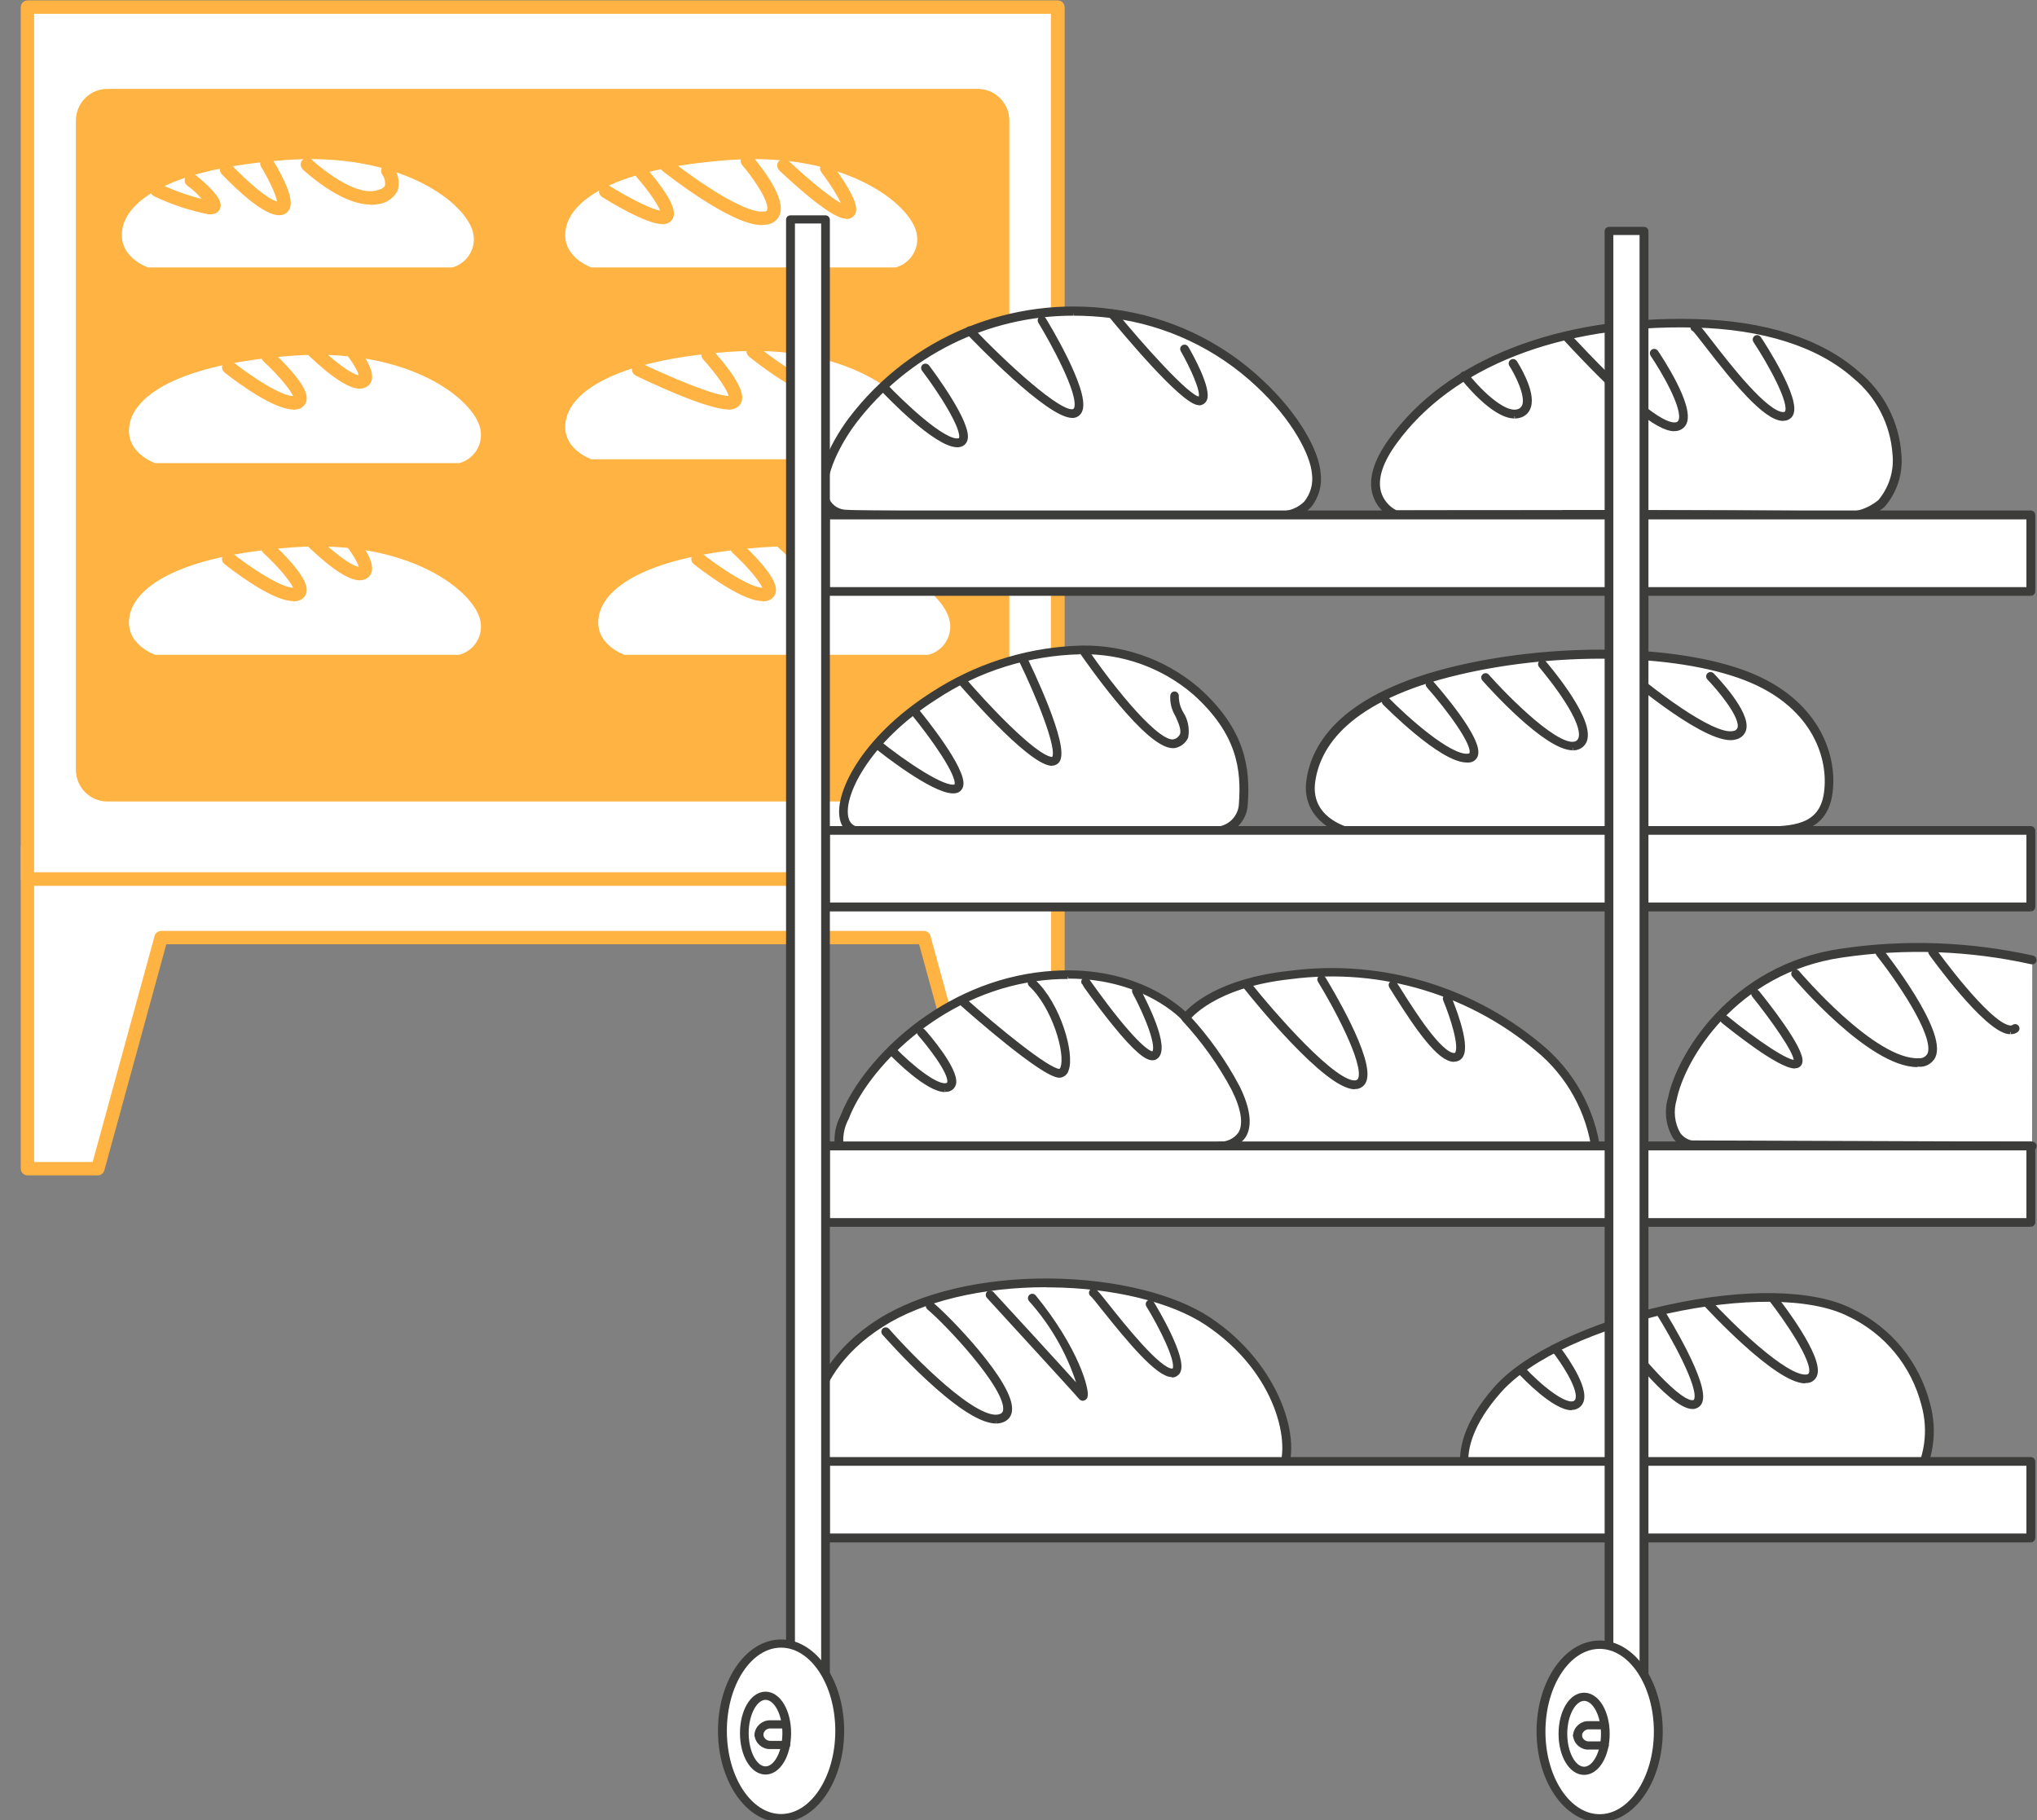 <?xml version="1.0" encoding="UTF-8"?>
<svg xmlns="http://www.w3.org/2000/svg" id="Ebene_1" data-name="Ebene 1" viewBox="0 0 470 420" width="65535" height="58563">
  <rect x="0" y="0" width="470" height="420" fill="#808080" stroke="none"/>
  <g id="Gruppe_1985" data-name="Gruppe 1985">
    <path id="Pfad_11486" data-name="Pfad 11486" d="M6.352,195.44v74.276h16.233l14.622-53.33h176.023l14.622,53.33h16.233v-74.276H6.352Z" style="fill: #fff; stroke-width: 0px;"/>
    <g id="Gruppe_1984" data-name="Gruppe 1984">
      <g id="Gruppe_maskieren_1983" data-name="Gruppe maskieren 1983">
        <path id="Pfad_11487" data-name="Pfad 11487" d="M244.083,270.24h-16.233c-.242,0-.483-.161-.524-.403l-14.501-52.928H37.609l-14.501,52.928c-.081.242-.282.403-.524.403H6.352c-.322,0-.564-.242-.564-.564h0v-74.276c0-.322.242-.564.564-.564h237.731c.322,0,.564.242.564.564h0v74.276c0,.322-.242.564-.564.564h0M228.253,269.152h15.266v-73.148H6.876v73.148h15.266l14.501-52.928c.081-.242.282-.403.524-.403h176.023c.242,0,.483.161.524.403l14.501,52.928h.04Z" style="fill: #ffb53f; stroke: #feb342; stroke-miterlimit: 10; stroke-width: 2px;"/>
        <rect id="Rechteck_1204" data-name="Rechteck 1204" x="6.352" y="1.654" width="237.731" height="201.197" style="fill: #fff; stroke: #feb342; stroke-miterlimit: 10; stroke-width: 2px;"/>
        <path id="Pfad_11488" data-name="Pfad 11488" d="M244.083,203.416H6.352c-.322,0-.564-.242-.564-.564h0V1.654c0-.322.242-.564.564-.564h237.731c.322,0,.564.242.564.564h0v201.197c0,.322-.242.564-.564.564h0M6.876,202.288h236.603V2.178H6.876v200.11Z" style="fill: #feb342; stroke: #feb342; stroke-miterlimit: 10; stroke-width: 2px;"/>
        <path id="Pfad_11489" data-name="Pfad 11489" d="M225.595,183.961H24.8c-3.464,0-6.284-2.82-6.284-6.284h0V27.796c0-3.464,2.82-6.284,6.284-6.284h200.795c3.464,0,6.284,2.82,6.284,6.284h0v149.881c0,3.464-2.82,6.284-6.284,6.284h0" style="fill: #feb342; stroke: #feb342; stroke-miterlimit: 10; stroke-width: 2px;"/>
        <path id="Pfad_11494" data-name="Pfad 11494" d="M136.294,106.986s-7.895-2.538-6.767-9.869c1.128-7.331,11.56-14.944,38.628-16.918,27.068-1.974,42.576,10.151,44.267,17.481,1.007,4.109-1.531,8.257-5.639,9.305,0,0-70.49,0-70.49,0Z" style="fill: #fff; stroke: #feb342; stroke-miterlimit: 10; stroke-width: 2px;"/>
        <path id="Pfad_11495" data-name="Pfad 11495" d="M108.663,105.858s-.161,0-.201-.04c-.282-.121-.403-.443-.282-.725,3.142-7.371-6.727-13.615-6.848-13.695-.242-.161-.322-.524-.121-.765.161-.242.483-.282.725-.161.121.081,10.795,6.848,7.25,15.065-.081.201-.282.322-.524.322" style="fill: #ffb53f; stroke: #feb342; stroke-miterlimit: 10; stroke-width: 2px;"/>
        <path id="Pfad_11499" data-name="Pfad 11499" d="M168.115,93.492c-4.954,0-19.334-6.888-21.026-7.734-.282-.161-.363-.483-.201-.765.121-.242.443-.322.685-.242,4.834,2.336,18.005,8.217,21.066,7.573.363-.081.443-.242.483-.363.483-1.531-3.303-6.606-6.163-9.707-.201-.201-.242-.564,0-.765.201-.201.564-.242.765,0l.04.04c1.208,1.329,7.25,8.096,6.404,10.795-.201.604-.725,1.007-1.329,1.128-.242.04-.483.081-.725.081" style="fill: #ffb53f; stroke: #feb342; stroke-miterlimit: 10; stroke-width: 2px;"/>
        <path id="Pfad_11500" data-name="Pfad 11500" d="M187.289,89.545c-3.827,0-12.809-7.21-13.856-8.056-.242-.201-.282-.524-.081-.765.201-.242.524-.282.765-.081,2.86,2.336,10.795,8.217,13.373,7.774.524-.081.644-.322.644-.403.363-1.007-1.329-3.625-2.658-5.156-.201-.242-.161-.564.04-.765s.564-.161.765.04c.604.725,3.585,4.31,2.86,6.284-.242.644-.846,1.047-1.531,1.128h-.403" style="fill: #ffb53f; stroke: #feb342; stroke-miterlimit: 10; stroke-width: 2px;"/>
        <path id="Pfad_11501" data-name="Pfad 11501" d="M136.294,62.718s-7.895-2.538-6.767-9.869c1.128-7.331,11.56-14.944,38.628-16.918,27.068-1.974,42.576,10.151,44.267,17.481,1.007,4.109-1.531,8.257-5.639,9.305,0,0-70.49,0-70.49,0Z" style="fill: #fff; stroke: #feb342; stroke-miterlimit: 10; stroke-width: 2px;"/>
        <path id="Pfad_11502" data-name="Pfad 11502" d="M152.849,50.715c-3.464,0-11.681-5.035-13.453-6.123-.242-.201-.282-.524-.121-.765.161-.201.443-.282.685-.161,4.27,2.658,11.641,6.646,13.292,5.881.081,0,.161-.121.161-.201.322-1.41-3.142-6.163-5.72-9.063-.201-.201-.201-.564,0-.765s.564-.201.765,0l.04.081c1.088,1.249,6.485,7.573,5.961,10.03-.081.443-.363.806-.806.967-.282.121-.564.161-.886.161" style="fill: #ffb53f; stroke: #feb342; stroke-miterlimit: 10; stroke-width: 2px;"/>
        <path id="Pfad_11503" data-name="Pfad 11503" d="M175.849,50.957c-6.848,0-21.751-11.802-22.396-12.326-.242-.201-.282-.524-.081-.765.201-.242.524-.282.765-.081.161.121,16.515,13.051,22.396,12.003.604,0,1.168-.403,1.41-1.007.926-2.578-3.988-9.063-5.961-11.359-.161-.242-.121-.604.121-.765.201-.161.524-.121.725.04.765.886,7.452,8.821,6.163,12.446-.363.967-1.249,1.611-2.256,1.692-.282.04-.604.081-.886.081" style="fill: #ffb53f; stroke: #feb342; stroke-miterlimit: 10; stroke-width: 2px;"/>
        <path id="Pfad_11504" data-name="Pfad 11504" d="M195.224,49.466c-3.222,0-13.574-9.748-14.742-10.876-.201-.201-.242-.564,0-.765.201-.201.564-.242.765,0,4.31,4.068,11.883,10.553,14.017,10.553h.161c.483-.604-1.933-5.035-5.116-9.224-.201-.242-.121-.604.121-.765s.604-.121.765.121c1.45,1.933,6.163,8.499,5.236,10.392-.201.443-.685.685-1.168.644" style="fill: #ffb53f; stroke: #feb342; stroke-miterlimit: 10; stroke-width: 2px;"/>
        <path id="Pfad_11505" data-name="Pfad 11505" d="M33.984,62.718s-7.895-2.538-6.767-9.869c1.128-7.331,11.56-14.944,38.628-16.918,27.068-1.974,42.576,10.151,44.267,17.481,1.007,4.109-1.531,8.257-5.639,9.305,0,0-70.49,0-70.49,0Z" style="fill: #fff; stroke: #feb342; stroke-miterlimit: 10; stroke-width: 2px;"/>
        <path id="Pfad_11506" data-name="Pfad 11506" d="M48.525,48.459h-.282c-4.229-.846-8.338-2.215-12.245-4.068-.282-.121-.443-.443-.322-.725s.443-.443.725-.322h.081c3.786,1.813,7.774,3.142,11.842,3.988h.483c-1.329-2.095-3.021-3.907-5.035-5.317-.242-.201-.242-.564,0-.765.201-.201.524-.242.725-.081,2.256,1.813,5.961,5.116,5.357,6.606-.201.443-.644.685-1.329.685" style="fill: #ffb53f; stroke: #feb342; stroke-miterlimit: 10; stroke-width: 2px;"/>
        <path id="Pfad_11507" data-name="Pfad 11507" d="M64.395,48.661c-3.786,0-11.641-8.257-12.527-9.184-.201-.242-.201-.564,0-.765s.564-.201.765,0c2.336,2.457,8.902,8.862,11.721,8.862.363,0,.443-.121.483-.201.644-1.208-1.772-6.203-3.746-9.385-.161-.282-.04-.604.242-.765.242-.121.564-.04.725.161.846,1.37,5.035,8.298,3.786,10.513-.282.524-.846.806-1.45.765" style="fill: #ffb53f; stroke: #feb342; stroke-miterlimit: 10; stroke-width: 2px;"/>
        <path id="Pfad_11508" data-name="Pfad 11508" d="M85.461,46.204c-6.525,0-14.581-7.532-14.944-7.855-.201-.242-.201-.564,0-.765.201-.201.524-.201.725,0,.081.081,9.184,8.539,15.306,7.452,1.772-.322,2.86-.926,3.222-1.853.242-1.208,0-2.457-.765-3.464-.161-.242-.081-.604.201-.765.242-.161.524-.081.725.121.967,1.289,1.289,2.981.886,4.552-.806,1.49-2.377,2.457-4.068,2.538-.443.081-.846.121-1.289.121" style="fill: #ffb53f; stroke: #feb342; stroke-miterlimit: 10; stroke-width: 2px;"/>
        <g>
          <path id="Pfad_11513" data-name="Pfad 11513" d="M143.907,152.099s-7.895-2.538-6.767-9.869c1.128-7.331,11.56-14.944,38.628-16.918,27.068-1.974,42.576,10.151,44.267,17.481,1.007,4.109-1.531,8.257-5.639,9.305h-70.49Z" style="fill: #fff; stroke: #feb342; stroke-miterlimit: 10; stroke-width: 2px;"/>
          <path id="Pfad_11514" data-name="Pfad 11514" d="M175.938,137.709c-4.793,0-14.823-7.975-15.266-8.338-.242-.201-.242-.564,0-.765.201-.201.483-.242.725-.081,3.061,2.457,11.802,8.7,15.065,8.056.443-.081.483-.282.524-.322.403-1.49-3.988-6.404-7.291-9.425-.201-.201-.201-.564,0-.765.201-.201.524-.201.725,0,1.41,1.289,8.338,7.855,7.573,10.513-.201.604-.725,1.047-1.37,1.128-.242.04-.443.081-.685.081" style="fill: #ffb53f; stroke: #feb342; stroke-miterlimit: 10; stroke-width: 2px;"/>
          <path id="Pfad_11515" data-name="Pfad 11515" d="M191.285,132.916c-3.827,0-11.48-7.734-12.366-8.66-.201-.242-.161-.564.081-.765.201-.161.524-.161.725,0,3.384,3.504,9.627,8.862,11.883,8.298.322-.081.403-.201.443-.363.443-1.37-2.457-5.518-4.672-8.056-.201-.201-.201-.564,0-.765.201-.201.564-.201.765,0l.04.04c.967,1.088,5.639,6.686,4.874,9.103-.161.564-.644.967-1.208,1.088-.201.04-.363.081-.564.081" style="fill: #ffb53f; stroke: #feb342; stroke-miterlimit: 10; stroke-width: 2px;"/>
        </g>
        <g>
          <path id="Pfad_11513-2" data-name="Pfad 11513" d="M35.63,152.099s-7.895-2.538-6.767-9.869c1.128-7.331,11.56-14.944,38.628-16.918,27.068-1.974,42.576,10.151,44.267,17.481,1.007,4.109-1.531,8.257-5.639,9.305H35.63Z" style="fill: #fff; stroke: #feb342; stroke-miterlimit: 10; stroke-width: 2px;"/>
          <path id="Pfad_11514-2" data-name="Pfad 11514" d="M67.661,137.709c-4.793,0-14.823-7.975-15.266-8.338-.242-.201-.242-.564,0-.765.201-.201.483-.242.725-.081,3.061,2.457,11.802,8.7,15.065,8.056.443-.081.483-.282.524-.322.403-1.49-3.988-6.404-7.291-9.425-.201-.201-.201-.564,0-.765.201-.201.524-.201.725,0,1.41,1.289,8.338,7.855,7.573,10.513-.201.604-.725,1.047-1.37,1.128-.242.04-.443.081-.685.081" style="fill: #ffb53f; stroke: #feb342; stroke-miterlimit: 10; stroke-width: 2px;"/>
          <path id="Pfad_11515-2" data-name="Pfad 11515" d="M83.008,132.916c-3.827,0-11.48-7.734-12.366-8.66-.201-.242-.161-.564.081-.765.201-.161.524-.161.725,0,3.384,3.504,9.627,8.862,11.883,8.298.322-.081.403-.201.443-.363.443-1.37-2.457-5.518-4.672-8.056-.201-.201-.201-.564,0-.765.201-.201.564-.201.765,0l.04.04c.967,1.088,5.639,6.686,4.874,9.103-.161.564-.644.967-1.208,1.088-.201.04-.363.081-.564.081" style="fill: #ffb53f; stroke: #feb342; stroke-miterlimit: 10; stroke-width: 2px;"/>
        </g>
        <g>
          <path id="Pfad_11513-3" data-name="Pfad 11513" d="M35.63,107.872s-7.895-2.538-6.767-9.869c1.128-7.331,11.56-14.944,38.628-16.918,27.068-1.974,42.576,10.151,44.267,17.481,1.007,4.109-1.531,8.257-5.639,9.305H35.63Z" style="fill: #fff; stroke: #feb342; stroke-miterlimit: 10; stroke-width: 2px;"/>
          <path id="Pfad_11514-3" data-name="Pfad 11514" d="M67.661,93.482c-4.793,0-14.823-7.975-15.266-8.338-.242-.201-.242-.564,0-.765.201-.201.483-.242.725-.081,3.061,2.457,11.802,8.7,15.065,8.056.443-.081.483-.282.524-.322.403-1.49-3.988-6.404-7.291-9.425-.201-.201-.201-.564,0-.765.201-.201.524-.201.725,0,1.41,1.289,8.338,7.855,7.573,10.513-.201.604-.725,1.047-1.37,1.128-.242.04-.443.081-.685.081" style="fill: #ffb53f; stroke: #feb342; stroke-miterlimit: 10; stroke-width: 2px;"/>
          <path id="Pfad_11515-3" data-name="Pfad 11515" d="M83.008,88.689c-3.827,0-11.48-7.734-12.366-8.66-.201-.242-.161-.564.081-.765.201-.161.524-.161.725,0,3.384,3.504,9.627,8.862,11.883,8.298.322-.081.403-.201.443-.363.443-1.37-2.457-5.518-4.672-8.056-.201-.201-.201-.564,0-.765.201-.201.564-.201.765,0l.04.04c.967,1.088,5.639,6.686,4.874,9.103-.161.564-.644.967-1.208,1.088-.201.04-.363.081-.564.081" style="fill: #ffb53f; stroke: #feb342; stroke-miterlimit: 10; stroke-width: 2px;"/>
        </g>
      </g>
    </g>
  </g>
  <g id="Gruppe_1977" data-name="Gruppe 1977">
    <g id="Gruppe_1976" data-name="Gruppe 1976">
      <path id="Pfad_11360" data-name="Pfad 11360" d="M186.946,337.306s-4.35-18.972,16.192-32.022c20.543-13.051,58.929-11.48,75.525-.403,16.595,11.077,20.543,28.478,16.998,34.802s-106.339,8.298-108.755-2.376" style="fill: #fff; stroke: #3c3c3b; stroke-miterlimit: 10;"/>
      <path id="Pfad_11361" data-name="Pfad 11361" d="M242.169,345.442c-13.735.161-27.471-.604-41.126-2.296-9.264-1.369-14.058-3.222-14.581-5.72-.04-.201-4.189-19.495,16.434-32.586,9.587-6.082,24.007-9.466,39.514-9.305,14.742.161,28.397,3.504,36.574,8.942,16.233,10.835,21.066,28.518,17.159,35.486-1.893,3.383-27.833,5.478-53.935,5.478M241.364,296.542c-14.904,0-28.719,3.303-37.903,9.184-20.019,12.688-16.031,31.297-15.991,31.499h0c.242,1.128,2.377,3.222,13.735,4.914,29.364,4.35,91.516,1.772,94.053-2.699,3.182-5.639.121-22.798-16.837-34.117-8.016-5.317-21.469-8.62-36.01-8.741h-1.047" style="fill: #3c3c3b; stroke: #3c3c3b; stroke-miterlimit: 10;"/>
      <path id="Pfad_11362" data-name="Pfad 11362" d="M229.843,328.001c-7.975,0-25.094-19.495-25.9-20.382-.161-.242-.121-.564.121-.725.201-.121.483-.121.644.04,5.438,6.203,20.704,21.872,26.101,19.858.604-.161,1.047-.685,1.128-1.289.846-5.196-13.856-20.664-17.643-23.725-.201-.161-.242-.483-.081-.725.161-.201.483-.242.725-.081,3.303,2.618,19.012,18.65,18.045,24.691-.121.967-.806,1.772-1.772,2.095-.443.161-.886.242-1.329.242" style="fill: #3c3c3b; stroke: #3c3c3b; stroke-miterlimit: 10;"/>
      <path id="Pfad_11363" data-name="Pfad 11363" d="M249.903,322.765c-.201,0-.443-.121-.564-.282-1.007-1.249-21.066-23.08-21.268-23.322-.201-.201-.161-.524,0-.725.201-.201.524-.161.725,0h0c.765.806,16.958,18.448,20.623,22.557-2.215-7.814-6.203-15.065-11.641-21.107-.161-.201-.161-.524.081-.725.201-.161.524-.161.725.081h0c9.869,12.084,12.406,21.711,11.842,23.08-.081.201-.242.363-.483.403h-.081" style="fill: #3c3c3b; stroke: #3c3c3b; stroke-miterlimit: 10;"/>
      <path id="Pfad_11364" data-name="Pfad 11364" d="M270.405,317.287c-3.263,0-9.869-7.975-15.79-15.387-1.168-1.49-2.296-2.9-2.578-3.102-.242-.121-.363-.443-.242-.685s.403-.322.644-.242c.322.121.604.443,2.981,3.424,3.585,4.511,11.923,15.024,14.984,15.024h.081c.201,0,.443-.121.524-.282,1.007-1.893-3.182-10.11-6.082-14.823-.161-.242-.081-.564.161-.685s.564-.081.685.161h0c.806,1.289,7.693,12.809,6.082,15.83-.282.524-.806.846-1.369.846h-.121M252.158,298.798h0Z" style="fill: #3c3c3b; stroke: #3c3c3b; stroke-miterlimit: 10;"/>
      <path id="Pfad_11365" data-name="Pfad 11365" d="M341.177,345.603s-9.869-8.7,4.35-24.893c14.219-16.192,62.877-27.269,81.446-17.804,18.569,9.466,21.751,29.646,14.622,39.555-7.13,9.909-100.417,3.182-100.417,3.182" style="fill: #fff; stroke: #3c3c3b; stroke-miterlimit: 10;"/>
      <path id="Pfad_11366" data-name="Pfad 11366" d="M399.381,348.383c-26.625,0-56.11-2.095-58.245-2.256-.121,0-.201-.04-.282-.121-.121-.081-10.11-9.224,4.31-25.618,6.686-7.613,21.791-14.783,39.353-18.69,17.965-3.988,33.916-3.706,42.697.806,8.741,4.189,15.185,12.044,17.602,21.429,1.813,6.404.765,13.252-2.82,18.851-3.142,4.35-22.033,5.599-42.616,5.599M341.378,345.12c32.224,2.336,94.295,4.632,99.773-2.981,3.424-5.357,4.39-11.923,2.658-18.045-2.336-9.103-8.58-16.716-17.079-20.744-18.126-9.264-66.462,1.329-80.841,17.683-13.01,14.823-5.639,23-4.511,24.087" style="fill: #3c3c3b; stroke: #3c3c3b; stroke-miterlimit: 10;"/>
      <path id="Pfad_11367" data-name="Pfad 11367" d="M362.646,324.94c-4.068,0-10.996-7.331-11.883-8.257-.201-.201-.161-.524.04-.725.201-.161.524-.161.685,0,3.504,3.786,9.869,9.184,12.003,7.693.322-.242.524-.604.564-1.007.443-2.739-3.665-8.741-5.317-10.835-.161-.242-.121-.564.121-.725.201-.161.524-.121.685.081.242.322,6.082,7.895,5.478,11.641-.081.685-.443,1.289-1.007,1.651-.443.282-.926.443-1.45.403" style="fill: #3c3c3b; stroke: #3c3c3b; stroke-miterlimit: 10;"/>
      <path id="Pfad_11368" data-name="Pfad 11368" d="M390.56,324.658c-5.196,0-17.28-16.273-18.73-18.206-.161-.242-.081-.564.161-.725.201-.161.524-.081.685.121,5.357,7.331,15.065,18.609,18.166,17.723.242-.081.443-.242.524-.524,1.208-3.061-5.76-15.306-8.539-19.737-.161-.242-.081-.564.161-.685s.564-.081.685.161h0c1.047,1.692,10.191,16.595,8.62,20.664-.201.564-.644.967-1.208,1.128-.201.04-.363.081-.564.081" style="fill: #3c3c3b; stroke: #3c3c3b; stroke-miterlimit: 10;"/>
      <path id="Pfad_11369" data-name="Pfad 11369" d="M416.54,318.737c-6.646,0-22.355-17.079-23.04-17.804-.201-.201-.161-.524.04-.725.201-.161.524-.161.685,0,4.632,5.075,17.763,18.045,22.597,17.481.443,0,.846-.282,1.007-.644,1.208-2.9-6.163-13.252-9.063-16.998-.201-.201-.161-.524.04-.725s.524-.161.725.04h0c1.128,1.41,10.876,14.017,9.224,18.005-.322.725-1.007,1.249-1.813,1.289h-.443" style="fill: #3c3c3b; stroke: #3c3c3b; stroke-miterlimit: 10;"/>
      <path id="Pfad_11370" data-name="Pfad 11370" d="M468.864,264.44l-78.666-.282s-6.324-.806-4.35-10.674,14.219-30.049,39.152-33.593c14.622-2.175,29.485-1.651,43.905,1.571" style="fill: #fff; stroke: #3c3c3b; stroke-miterlimit: 10;"/>
      <path id="Pfad_11371" data-name="Pfad 11371" d="M468.864,264.963h0l-78.666-.282h-.081c-1.49-.282-2.86-1.128-3.706-2.376-1.571-2.699-1.974-5.921-1.047-8.902,1.893-9.506,14.098-30.371,39.555-33.996,14.662-2.175,29.606-1.611,44.106,1.611.282.081.443.363.363.644s-.363.443-.644.363h0c-14.34-3.182-29.163-3.706-43.663-1.571-24.933,3.545-36.856,23.926-38.709,33.191-.806,2.699-.524,5.599.886,8.056.725,1.007,1.772,1.732,3.021,1.974l78.626.282c.282,0,.524.242.524.524s-.242.524-.524.524" style="fill: #3c3c3b; stroke: #3c3c3b; stroke-miterlimit: 10;"/>
      <path id="Pfad_11372" data-name="Pfad 11372" d="M397.931,235.237s14.098,11.52,16.676,10.271c2.578-1.249-9.466-16.152-9.466-16.152" style="fill: #fff; stroke: #3c3c3b; stroke-miterlimit: 10;"/>
      <path id="Pfad_11373" data-name="Pfad 11373" d="M414.164,246.072c-3.625,0-14.34-8.62-16.595-10.432-.201-.161-.242-.483-.081-.725s.483-.242.725-.081c6.807,5.559,14.702,10.916,16.112,10.191,0,0,.04,0,.04-.121.403-1.893-5.76-10.352-9.707-15.266-.161-.201-.161-.524.081-.725.201-.161.524-.161.725.081,1.772,2.175,10.553,13.212,9.909,16.112-.081.363-.282.644-.604.806-.201.081-.403.121-.644.121" style="fill: #3c3c3b; stroke: #3c3c3b; stroke-miterlimit: 10;"/>
      <path id="Pfad_11374" data-name="Pfad 11374" d="M414.325,224.724s17.683,21.026,28.478,20.502c10.795-.524-8.982-25.376-8.982-25.376" style="fill: #fff; stroke: #3c3c3b; stroke-miterlimit: 10;"/>
      <path id="Pfad_11375" data-name="Pfad 11375" d="M442.4,245.75c-10.916,0-27.753-19.858-28.478-20.704-.201-.201-.161-.524.04-.725s.524-.161.725.04c.161.201,17.643,20.825,28.035,20.341,1.007.081,1.974-.443,2.457-1.329,1.974-4.35-7.855-18.247-11.842-23.241-.161-.201-.121-.524.081-.725s.524-.121.725.081c.604.765,14.581,18.488,11.963,24.289-.644,1.249-1.974,2.014-3.343,1.893h-.403" style="fill: #3c3c3b; stroke: #3c3c3b; stroke-miterlimit: 10;"/>
      <path id="Pfad_11376" data-name="Pfad 11376" d="M445.864,219.608s14.863,20.784,18.972,17.683" style="fill: #fff; stroke: #3c3c3b; stroke-miterlimit: 10;"/>
      <path id="Pfad_11377" data-name="Pfad 11377" d="M463.869,238.137h-.443c-5.478-.846-17.441-17.481-17.924-18.166-.161-.242-.121-.564.121-.725s.564-.121.725.121h0s12.205,16.998,17.28,17.763c.363.081.685,0,1.007-.201.201-.161.524-.161.725.081.161.201.161.524-.081.725h0c-.363.282-.846.443-1.289.403" style="fill: #3c3c3b; stroke: #3c3c3b; stroke-miterlimit: 10;"/>
      <path id="Pfad_11378" data-name="Pfad 11378" d="M310.806,191.815s-9.587-2.377-8.378-11.48c1.208-9.103,8.7-19.777,33.996-25.698,25.296-5.921,53.371-4.35,67.992,1.974s18.569,18.206,17.401,26.504c-1.168,8.298-8.257,8.539-15.185,8.62-5.156.081-92.805.242-95.826.081" style="fill: #fff; stroke: #3c3c3b; stroke-miterlimit: 10;"/>
      <path id="Pfad_11379" data-name="Pfad 11379" d="M333.443,192.379c-12.446,0-21.711,0-22.677-.081h-.081s-9.989-2.618-8.781-12.044c1.128-8.499,7.975-19.938,34.399-26.142,23.926-5.599,52.686-4.753,68.314,1.974,14.984,6.485,18.891,18.609,17.683,27.028-1.249,8.862-8.942,8.982-15.709,9.063-3.746.04-46.04.121-73.188.121M310.886,191.332c3.827.161,90.348,0,95.745-.081,6.686-.081,13.574-.201,14.702-8.177,1.168-8.056-2.618-19.697-17.079-25.94-15.467-6.686-43.945-7.532-67.67-1.933-25.86,6.042-32.546,17.079-33.634,25.255-1.088,8.298,7.17,10.674,7.975,10.916" style="fill: #3c3c3b; stroke: #3c3c3b; stroke-miterlimit: 10;"/>
      <path id="Pfad_11380" data-name="Pfad 11380" d="M338.438,175.462c-5.921,0-18.408-12.688-18.972-13.212-.201-.201-.201-.524,0-.725s.524-.201.725,0c3.706,3.786,14.299,13.494,18.609,12.89.524-.081.644-.282.725-.483.846-2.296-5.639-10.795-9.909-15.629-.201-.201-.242-.524-.04-.725.201-.201.524-.242.725-.04,0,0,.081.081.081.121,1.168,1.329,11.439,13.051,10.11,16.676-.242.644-.846,1.088-1.571,1.128h-.524" style="fill: #3c3c3b; stroke: #3c3c3b; stroke-miterlimit: 10;"/>
      <path id="Pfad_11381" data-name="Pfad 11381" d="M362.888,172.642c-6.163,0-18.891-14.138-20.462-15.911-.201-.201-.242-.524-.04-.725.201-.201.524-.242.725-.04,0,0,.081.081.081.121,4.511,5.075,16.958,17.683,20.744,15.306.483-.282.765-.806.846-1.37.725-4.753-9.184-16.273-9.264-16.394-.201-.201-.201-.524,0-.725s.524-.201.725,0l.04.04c.403.483,10.312,12.003,9.546,17.24-.081.846-.564,1.611-1.289,2.054-.483.282-1.047.443-1.571.403" style="fill: #3c3c3b; stroke: #3c3c3b; stroke-miterlimit: 10;"/>
      <path id="Pfad_11382" data-name="Pfad 11382" d="M399.341,170.306c-7.21,0-24.812-15.185-25.578-15.87-.242-.161-.282-.483-.121-.725s.483-.282.725-.121c0,0,.04,0,.04.04,5.478,4.753,20.704,16.756,25.618,15.548.644-.081,1.168-.524,1.369-1.128.765-2.739-4.874-9.305-7.089-11.601-.201-.201-.201-.524,0-.725s.524-.201.725,0c.846.886,8.418,8.781,7.371,12.608-.282.967-1.128,1.692-2.135,1.853-.322.081-.644.121-.967.121" style="fill: #3c3c3b; stroke: #3c3c3b; stroke-miterlimit: 10;"/>
      <path id="Pfad_11383" data-name="Pfad 11383" d="M362.565,273.583c3.182-.081,5.76-2.658,5.881-5.841-.725-9.587-5.116-18.488-12.285-24.893-16.031-14.058-37.38-20.543-58.527-17.804-18.569,1.974-24.128,9.869-24.128,9.869,0,0-11.077-12.648-34.399-9.506-23.322,3.142-39.917,20.945-44.267,32.425-4.35,11.48,2.377,13.856,13.051,15.024,9.506,1.047,128.895,1.531,154.634.685" style="fill: #fff; stroke: #3c3c3b; stroke-miterlimit: 10;"/>
      <path id="Pfad_11384" data-name="Pfad 11384" d="M310.041,274.509c-43.381,0-96.188-.443-102.15-1.128-6.767-.765-11.721-1.974-13.816-5.397-1.49-3.303-1.37-7.13.322-10.312,4.431-11.681,21.227-29.565,44.711-32.747,20.825-2.82,32.143,7.009,34.439,9.224,1.531-1.772,7.935-7.895,24.087-9.627,21.308-2.779,42.777,3.746,58.929,17.884,7.25,6.525,11.721,15.588,12.446,25.296-.121,3.464-2.9,6.203-6.364,6.324-9.345.282-29.646.443-52.565.443M246.398,225.408c-2.417,0-4.793.161-7.17.483-23.04,3.142-39.514,20.664-43.865,32.103-1.571,2.9-1.732,6.404-.403,9.425,1.974,3.263,7.452,4.27,13.051,4.914,9.144,1.007,127.606,1.571,154.594.685,2.9-.081,5.277-2.417,5.397-5.357-.725-9.425-5.035-18.206-12.084-24.53-15.951-13.977-37.098-20.422-58.124-17.683-18.086,1.933-23.684,9.587-23.765,9.667-.161.242-.483.282-.725.121,0,0-.081-.04-.081-.081-.081-.121-8.862-9.828-26.746-9.828" style="fill: #3c3c3b; stroke: #3c3c3b; stroke-miterlimit: 10;"/>
      <path id="Pfad_11385" data-name="Pfad 11385" d="M281.281,264.963c-.282,0-.524-.201-.524-.483s.201-.524.483-.524c1.933.121,3.827-.765,4.954-2.376,1.249-2.135.725-5.679-1.531-10.231-3.102-5.841-6.968-11.238-11.48-16.112-.201-.201-.201-.524,0-.725s.524-.201.725,0c4.592,4.914,8.499,10.432,11.641,16.354,2.417,4.874,2.94,8.741,1.49,11.198-1.289,1.893-3.504,2.981-5.8,2.86h0" style="fill: #3c3c3b; stroke: #3c3c3b; stroke-miterlimit: 10;"/>
      <path id="Pfad_11386" data-name="Pfad 11386" d="M218.042,251.51c-4.028,0-11.439-7.492-12.326-8.418-.201-.201-.201-.524,0-.725s.524-.201.725,0h0c3.545,3.665,9.989,9.023,12.205,7.975.201-.081.363-.282.403-.524.483-2.296-4.753-8.862-6.807-11.198-.201-.201-.242-.524,0-.725.201-.201.524-.242.725,0,0,0,.04.081.081.081.806.886,7.734,8.902,7.049,12.084-.121.524-.483,1.007-.967,1.208-.322.161-.685.201-1.047.201" style="fill: #3c3c3b; stroke: #3c3c3b; stroke-miterlimit: 10;"/>
      <path id="Pfad_11387" data-name="Pfad 11387" d="M244.465,248.207c-3.746,0-20.583-14.863-22.516-16.595-.201-.201-.161-.524,0-.725.161-.161.443-.161.604-.04,7.371,6.566,19.294,16.313,21.832,16.313.121,0,.483,0,.765-.685,1.289-3.303-1.933-14.299-7.371-19.294-.201-.201-.201-.524,0-.725s.483-.201.685,0c5.8,5.357,9.023,16.797,7.613,20.422-.201.765-.926,1.329-1.732,1.329" style="fill: #3c3c3b; stroke: #3c3c3b; stroke-miterlimit: 10;"/>
      <path id="Pfad_11388" data-name="Pfad 11388" d="M265.894,244.179c-1.249,0-3.585-1.49-8.942-8.137-3.585-4.431-6.888-9.144-6.888-9.184-.161-.242-.121-.564.121-.725.242-.161.564-.121.725.121h0s3.303,4.753,6.848,9.144c6.767,8.338,8.217,7.774,8.338,7.693,1.692-1.088-1.531-8.942-4.35-14.178-.121-.242-.04-.564.201-.685.242-.121.564-.04.685.201,1.208,2.256,7.13,13.574,3.988,15.548-.201.161-.483.201-.725.201" style="fill: #3c3c3b; stroke: #3c3c3b; stroke-miterlimit: 10;"/>
      <path id="Pfad_11389" data-name="Pfad 11389" d="M312.578,250.865c-6.606,0-23.322-20.744-25.255-23.201-.161-.201-.121-.524.081-.725s.524-.121.725.081c5.317,6.686,20.14,23.805,24.812,22.758.403-.081.725-.363.886-.725,1.571-3.665-6.163-17.683-9.305-22.758-.161-.242-.081-.564.161-.685s.564-.081.685.161c1.168,1.933,11.439,18.851,9.385,23.685-.282.685-.886,1.168-1.611,1.329-.201,0-.363.04-.564.04" style="fill: #3c3c3b; stroke: #3c3c3b; stroke-miterlimit: 10;"/>
      <path id="Pfad_11390" data-name="Pfad 11390" d="M335.497,244.541c-3.383,0-8.378-7.21-13.292-14.984-.524-.806-.926-1.49-1.208-1.933-.161-.242-.121-.564.121-.725s.564-.121.725.121h0c.322.443.725,1.128,1.249,1.933,2.739,4.35,9.143,14.541,12.406,14.541.282,0,.564-.121.685-.322,1.128-1.732-1.088-8.58-2.739-12.527-.121-.242,0-.564.282-.685s.564,0,.685.282c.443,1.088,4.471,10.755,2.658,13.453-.322.524-.926.806-1.571.806" style="fill: #3c3c3b; stroke: #3c3c3b; stroke-miterlimit: 10;"/>
      <path id="Pfad_11391" data-name="Pfad 11391" d="M198.828,191.815h81.567c3.504-.04,6.324-2.82,6.485-6.284,1.168-9.989-2.94-19.818-10.876-25.98-15.427-13.856-40.441-11.721-60.5,1.047-20.986,13.373-25.376,31.66-16.676,31.257" style="fill: #fff; stroke: #3c3c3b; stroke-miterlimit: 10;"/>
      <path id="Pfad_11392" data-name="Pfad 11392" d="M198.546,192.339c-1.893.121-3.625-1.088-4.149-2.94-1.772-5.599,4.511-18.851,20.825-29.243,9.667-6.284,20.784-9.949,32.264-10.594,10.513-.725,20.865,2.699,28.881,9.587,10.674,9.587,11.601,18.368,11.037,26.424-.161,3.746-3.222,6.727-6.968,6.767h-81.848M249.218,150.488c-11.923.282-23.523,3.907-33.472,10.513-15.709,9.989-22.033,22.959-20.382,28.075.403,1.49,1.893,2.457,3.424,2.215h81.607c3.222-.04,5.841-2.618,5.961-5.8.564-7.814-.322-16.273-10.674-25.578-7.331-6.324-16.756-9.667-26.424-9.425" style="fill: #3c3c3b; stroke: #3c3c3b; stroke-miterlimit: 10;"/>
      <path id="Pfad_11393" data-name="Pfad 11393" d="M219.935,182.591c-4.713,0-16.434-9.264-17.844-10.432-.242-.161-.242-.483-.081-.725s.483-.242.725-.081h0c5.559,4.471,15.266,11.157,17.723,10.11.161-.081.282-.201.282-.363.604-2.417-5.599-11.077-9.869-16.313-.201-.201-.161-.524.081-.725.201-.201.524-.161.725.081h0c1.128,1.37,10.996,13.534,10.07,17.199-.121.483-.443.886-.886,1.088-.322.121-.644.161-.967.161" style="fill: #3c3c3b; stroke: #3c3c3b; stroke-miterlimit: 10;"/>
      <path id="Pfad_11394" data-name="Pfad 11394" d="M242.773,176.227h-.201c-5.357-.524-20.301-17.965-20.945-18.69-.161-.201-.121-.524.081-.725.201-.161.524-.161.685.04,4.229,4.954,16.152,17.925,20.261,18.327.322,0,.483-.081.524-.201,1.49-2.135-3.867-14.944-7.573-22.557-.121-.242,0-.564.242-.685s.564,0,.685.242c1.007,2.054,9.788,20.261,7.492,23.564-.282.403-.765.644-1.249.644" style="fill: #3c3c3b; stroke: #3c3c3b; stroke-miterlimit: 10;"/>
      <path id="Pfad_11395" data-name="Pfad 11395" d="M270.647,172.159c-5.961,0-19.294-19.173-20.905-21.469-.161-.242-.121-.564.121-.725.242-.161.564-.121.725.121h0c6.284,9.184,16.958,22.355,20.502,20.945.725-.201,1.289-.725,1.611-1.37.483-1.208-.282-2.94-1.047-4.632-.846-1.37-1.249-2.981-1.128-4.592.081-.282.363-.443.604-.363s.443.363.363.604h0c0,1.37.363,2.739,1.088,3.947,1.047,1.611,1.41,3.545,1.088,5.438-.443.926-1.208,1.611-2.175,1.933-.282.121-.564.161-.846.161" style="fill: #3c3c3b; stroke: #3c3c3b; stroke-miterlimit: 10;"/>
      <path id="Pfad_11396" data-name="Pfad 11396" d="M295.741,118.989c4.471,0,8.137-3.585,8.137-8.056,0-.564-.04-1.168-.161-1.732-.806-9.869-18.569-33.231-47.047-36.775-23-3.263-45.999,6.203-60.017,24.772-6.485,8.741-10.432,20.623-1.37,21.509,5.961.564,100.458.322,100.458.322" style="fill: #fff; stroke: #3c3c3b; stroke-miterlimit: 10;"/>
      <path id="Pfad_11397" data-name="Pfad 11397" d="M251.232,119.553c-25.417,0-52.847-.081-56.029-.403-2.215,0-4.27-1.289-5.196-3.303-2.054-4.632,1.651-12.89,6.203-19.012,14.138-18.69,37.299-28.236,60.5-24.973,12.809,1.651,24.772,7.291,34.198,16.152,8.66,8.056,12.93,16.394,13.292,21.107.403,2.739-.363,5.559-2.175,7.693-1.692,1.692-3.947,2.618-6.284,2.699-1.813,0-22.396.04-44.509.04M247.607,72.345c-19.858,0-38.588,9.305-50.591,25.135-4.229,5.679-7.975,13.735-6.082,17.965.806,1.651,2.538,2.699,4.39,2.699,5.881.564,99.451.322,100.417.322h0c2.095-.081,4.068-.886,5.559-2.377,1.571-1.933,2.256-4.431,1.893-6.888-.363-4.35-4.552-12.608-12.97-20.422-9.264-8.7-21.026-14.259-33.634-15.87-2.981-.363-5.961-.564-8.942-.564" style="fill: #3c3c3b; stroke: #3c3c3b; stroke-miterlimit: 10;"/>
      <path id="Pfad_11398" data-name="Pfad 11398" d="M220.901,102.716c-4.954,0-16.072-11.601-17.361-13.01-.201-.201-.201-.524,0-.725.201-.201.524-.201.725,0h0c3.585,3.786,13.574,13.453,16.998,12.648.242,0,.443-.201.483-.403.806-2.296-4.834-11.037-8.62-15.991-.161-.242-.121-.564.081-.725.242-.161.564-.121.725.081h0c1.047,1.37,10.03,13.413,8.781,16.958-.201.564-.644.967-1.208,1.088-.201.04-.403.081-.604.081" style="fill: #3c3c3b; stroke: #3c3c3b; stroke-miterlimit: 10;"/>
      <path id="Pfad_11399" data-name="Pfad 11399" d="M247.446,95.949c-5.559,0-22.114-17.24-24.087-19.294-.201-.201-.161-.524.04-.725.201-.161.483-.161.685,0,7.573,7.975,20.704,20.14,23.685,18.931.282-.121.483-.363.564-.644,1.128-3.424-5.639-15.588-8.338-20.019-.161-.242-.081-.564.161-.685.242-.161.564-.081.685.161h0c.403.644,9.949,16.273,8.459,20.865-.242.846-1.007,1.45-1.893,1.41" style="fill: #3c3c3b; stroke: #3c3c3b; stroke-miterlimit: 10;"/>
      <path id="Pfad_11400" data-name="Pfad 11400" d="M276.649,93.009c-3.625,0-17.643-16.877-20.422-20.261-.201-.201-.161-.524.081-.725.201-.201.524-.161.725.081,6.324,7.734,17.199,19.898,19.576,19.898h.04s.282-.081.363-.201c.765-1.45-2.135-7.532-4.149-11.037-.161-.242-.04-.564.201-.685s.564-.04.685.201h0c.926,1.571,5.438,9.627,4.189,12.003-.242.443-.685.725-1.208.765h-.081" style="fill: #3c3c3b; stroke: #3c3c3b; stroke-miterlimit: 10;"/>
      <path id="Pfad_11401" data-name="Pfad 11401" d="M321.923,118.748s-9.909-4.109-.685-16.877c13.051-18.086,38.306-28.035,69.563-27.31,37.218.886,46.845,20.784,46.845,30.25s-3.706,14.622-13.453,14.219c-14.219-.564-102.27-.322-102.27-.322" style="fill: #fff; stroke: #3c3c3b; stroke-miterlimit: 10;"/>
      <path id="Pfad_11402" data-name="Pfad 11402" d="M425.2,119.593h-1.007c-14.058-.524-101.384-.322-102.23-.322h-.201c-2.215-1.047-3.907-2.94-4.592-5.317-.967-3.424.282-7.573,3.706-12.326,13.131-18.247,38.669-28.236,70.006-27.511,16.233.363,29.283,4.552,37.702,12.044,5.679,4.632,9.143,11.439,9.627,18.73.403,4.229-.926,8.459-3.706,11.681-2.538,2.215-5.881,3.303-9.224,3.061M360.511,118.184c25.618,0,55.908.081,63.723.363,3.424.443,6.848-.564,9.506-2.779,2.578-3.021,3.827-7.009,3.424-10.956-.483-7.009-3.827-13.534-9.264-17.965-8.257-7.331-21.066-11.399-37.057-11.762-31.015-.725-56.19,9.144-69.12,27.108-3.222,4.471-4.431,8.338-3.545,11.48.604,2.014,2.014,3.665,3.907,4.592,1.571,0,18.609-.04,38.467-.04" style="fill: #3c3c3b; stroke: #3c3c3b; stroke-miterlimit: 10;"/>
      <path id="Pfad_11403" data-name="Pfad 11403" d="M349.434,96.07c-4.954,0-11.721-8.62-12.003-9.023-.161-.201-.161-.524.081-.725s.524-.161.725.081h0c2.175,2.82,8.62,9.828,12.205,8.459.604-.201,1.088-.725,1.289-1.329.806-2.538-1.933-7.653-3.061-9.385-.161-.242-.081-.564.161-.725s.564-.081.725.161h0c.161.282,4.35,6.727,3.182,10.271-.282.926-.967,1.651-1.853,1.974-.443.161-.886.242-1.369.242" style="fill: #3c3c3b; stroke: #3c3c3b; stroke-miterlimit: 10;"/>
      <path id="Pfad_11404" data-name="Pfad 11404" d="M386.29,99.011c-3.746,0-11.52-6.324-23.684-19.334-.483-.524-.886-.967-1.047-1.128-.242-.161-.322-.483-.161-.725,0-.04.081-.121.161-.161.242-.188.846.242,1.813,1.289,15.185,16.233,20.986,19.294,23.201,19.012.524,0,.967-.322,1.168-.765,1.289-2.86-4.229-12.084-6.485-15.387-.161-.242-.081-.564.121-.725.242-.161.564-.081.725.121h0c.846,1.249,8.338,12.487,6.566,16.394-.363.765-1.128,1.289-1.974,1.37h-.403" style="fill: #3c3c3b; stroke: #3c3c3b; stroke-miterlimit: 10;"/>
      <path id="Pfad_11405" data-name="Pfad 11405" d="M411.425,96.634c-4.109,0-11.278-8.821-17.683-17.119-1.289-1.651-2.497-3.263-2.86-3.504-.282-.081-.403-.363-.322-.644.081-.201.282-.363.524-.363.443,0,.644.242,3.464,3.867,4.189,5.438,12.93,16.716,16.877,16.716.604,0,.806-.242.886-.443,1.168-2.175-3.867-11.278-7.331-16.515-.161-.242-.081-.564.161-.725s.564-.081.725.161h0c.967,1.45,9.224,14.138,7.371,17.562-.363.644-1.047,1.007-1.813.967M391.083,76.011h0Z" style="fill: #3c3c3b; stroke: #3c3c3b; stroke-miterlimit: 10;"/>
      <rect id="Rechteck_1195" data-name="Rechteck 1195" x="190.45" y="337.265" width="278.132" height="17.643" style="fill: #fff; stroke: #3c3c3b; stroke-miterlimit: 10;"/>
      <path id="Pfad_11406" data-name="Pfad 11406" d="M468.541,355.432H190.45c-.282,0-.524-.242-.524-.524v-17.643c0-.282.242-.524.524-.524h278.132c.282,0,.524.242.524.524v17.643c0,.282-.242.524-.524.524M190.974,354.384h277.085v-16.636H190.974v16.636Z" style="fill: #3c3c3b; stroke: #3c3c3b; stroke-miterlimit: 10;"/>
      <rect id="Rechteck_1196" data-name="Rechteck 1196" x="190.45" y="264.44" width="278.132" height="17.643" style="fill: #fff; stroke: #3c3c3b; stroke-miterlimit: 10;"/>
      <path id="Pfad_11407" data-name="Pfad 11407" d="M468.541,282.606H190.45c-.282,0-.524-.242-.524-.524v-17.643c0-.282.242-.524.524-.524h278.132c.282,0,.524.242.524.524v17.643c0,.282-.242.524-.524.524M190.974,281.599h277.085v-16.636H190.974v16.636Z" style="fill: #3c3c3b; stroke: #3c3c3b; stroke-miterlimit: 10;"/>
      <rect id="Rechteck_1197" data-name="Rechteck 1197" x="190.45" y="191.654" width="278.132" height="17.643" style="fill: #fff; stroke: #3c3c3b; stroke-miterlimit: 10;"/>
      <path id="Pfad_11408" data-name="Pfad 11408" d="M468.541,209.82H190.45c-.282,0-.524-.242-.524-.524v-17.643c0-.282.242-.524.524-.524h278.132c.282,0,.524.242.524.524v17.643c0,.282-.242.524-.524.524M190.974,208.773h277.085v-16.636H190.974v16.636Z" style="fill: #3c3c3b; stroke: #3c3c3b; stroke-miterlimit: 10;"/>
      <rect id="Rechteck_1198" data-name="Rechteck 1198" x="190.45" y="118.868" width="278.132" height="17.643" style="fill: #fff; stroke: #3c3c3b; stroke-miterlimit: 10;"/>
      <path id="Pfad_11409" data-name="Pfad 11409" d="M468.541,136.994H190.45c-.282,0-.524-.242-.524-.524h0v-17.643c0-.282.242-.524.524-.524h278.132c.282,0,.524.242.524.524h0v17.643c0,.282-.242.524-.524.524h0M190.974,135.987h277.085v-16.636H190.974v16.636Z" style="fill: #3c3c3b; stroke: #3c3c3b; stroke-miterlimit: 10;"/>
      <rect id="Rechteck_1199" data-name="Rechteck 1199" x="371.266" y="53.293" width="8.056" height="357.161" style="fill: #fff; stroke: #3c3c3b; stroke-miterlimit: 10;"/>
      <path id="Pfad_11410" data-name="Pfad 11410" d="M379.322,410.897h-8.056c-.282,0-.483-.161-.524-.443V53.293c0-.242.242-.443.524-.443h8.056c.282,0,.483.161.524.443v357.201c0,.242-.242.443-.524.443M371.749,410.051h7.049V53.736h-7.049v356.315Z" style="fill: #3c3c3b; stroke: #3c3c3b; stroke-miterlimit: 10;"/>
      <path id="Pfad_11411" data-name="Pfad 11411" d="M382.625,399.538c0,11.037-6.042,20.019-13.534,20.019s-13.534-8.942-13.534-20.019,6.042-20.019,13.534-20.019,13.534,8.942,13.534,20.019" style="fill: #fff; stroke: #3c3c3b; stroke-miterlimit: 10;"/>
      <path id="Pfad_11412" data-name="Pfad 11412" d="M369.091,420c-7.734,0-14.058-9.184-14.058-20.462s6.284-20.462,14.058-20.462,14.058,9.184,14.058,20.462-6.284,20.462-14.058,20.462M369.091,380.002c-7.17,0-13.01,8.781-13.01,19.576s5.841,19.576,13.01,19.576,13.01-8.781,13.01-19.576-5.841-19.576-13.01-19.576" style="fill: #3c3c3b; stroke: #3c3c3b; stroke-miterlimit: 10;"/>
      <path id="Pfad_11413" data-name="Pfad 11413" d="M365.506,409.084c-3.021,0-5.397-3.947-5.397-8.982s2.376-8.982,5.397-8.982,5.397,3.947,5.397,8.982-2.376,8.982-5.397,8.982M365.506,392.006c-2.376,0-4.39,3.706-4.39,8.096s1.974,8.096,4.39,8.096,4.39-3.706,4.39-8.096-1.974-8.096-4.39-8.096" style="fill: #3c3c3b; stroke: #3c3c3b; stroke-miterlimit: 10;"/>
      <path id="Pfad_11414" data-name="Pfad 11414" d="M363.975,400.907c-.282,0-.483-.161-.524-.443.121-1.651,1.571-2.9,3.222-2.779h3.464c.242,0,.483.121.524.363,0,.242-.121.483-.363.524h-3.585c-1.128-.081-2.095.765-2.215,1.893,0,.282-.242.443-.524.443" style="fill: #3c3c3b; stroke: #3c3c3b; stroke-miterlimit: 10;"/>
      <path id="Pfad_11415" data-name="Pfad 11415" d="M370.138,403.244h-3.464c-1.651.121-3.102-1.128-3.222-2.779.04-.282.322-.483.604-.443.201,0,.403.201.443.443.081,1.128,1.088,1.974,2.215,1.893h3.464c.242,0,.483.121.524.363,0,.242-.121.483-.363.524h-.121" style="fill: #3c3c3b; stroke: #3c3c3b; stroke-miterlimit: 10;"/>
      <rect id="Rechteck_1200" data-name="Rechteck 1200" x="182.394" y="50.635" width="8.056" height="359.779" style="fill: #fff; stroke: #3c3c3b; stroke-miterlimit: 10;"/>
      <path id="Pfad_11416" data-name="Pfad 11416" d="M190.45,410.857h-8.056c-.282,0-.483-.201-.524-.443V50.635c0-.282.242-.443.524-.443h8.056c.282,0,.483.161.524.443v359.779c0,.282-.242.483-.524.443M182.918,409.97h7.049V51.078h-7.049v358.893Z" style="fill: #3c3c3b; stroke: #3c3c3b; stroke-miterlimit: 10;"/>
      <path id="Pfad_11417" data-name="Pfad 11417" d="M193.753,399.417c0,11.117-6.042,20.14-13.534,20.14s-13.534-9.023-13.534-20.14,6.042-20.14,13.534-20.14,13.534,9.023,13.534,20.14" style="fill: #fff; stroke: #3c3c3b; stroke-miterlimit: 10;"/>
      <path id="Pfad_11418" data-name="Pfad 11418" d="M180.219,420c-7.734,0-14.058-9.224-14.058-20.583s6.284-20.583,14.058-20.583,14.058,9.224,14.058,20.583-6.284,20.583-14.058,20.583M180.219,379.72c-7.17,0-13.01,8.821-13.01,19.697s5.841,19.697,13.01,19.697,13.01-8.821,13.01-19.697-5.841-19.697-13.01-19.697" style="fill: #3c3c3b; stroke: #3c3c3b; stroke-miterlimit: 10;"/>
      <path id="Pfad_11419" data-name="Pfad 11419" d="M176.634,409.004c-3.021,0-5.397-3.988-5.397-9.063s2.377-9.063,5.397-9.063,5.397,3.988,5.397,9.063-2.377,9.063-5.397,9.063M176.634,391.764c-2.377,0-4.39,3.746-4.39,8.177s1.974,8.177,4.39,8.177,4.39-3.746,4.39-8.177-1.974-8.177-4.39-8.177" style="fill: #3c3c3b; stroke: #3c3c3b; stroke-miterlimit: 10;"/>
      <path id="Pfad_11420" data-name="Pfad 11420" d="M175.103,400.746c-.282,0-.483-.201-.524-.443.121-1.651,1.571-2.9,3.222-2.82h3.464c.242,0,.483.121.524.363,0,.242-.121.483-.363.524h-3.585c-1.128-.081-2.135.765-2.215,1.933,0,.282-.242.483-.524.443" style="fill: #3c3c3b; stroke: #3c3c3b; stroke-miterlimit: 10;"/>
      <path id="Pfad_11421" data-name="Pfad 11421" d="M181.266,403.123h-3.464c-1.651.121-3.102-1.168-3.222-2.82.04-.282.322-.483.604-.443.201,0,.403.201.443.443.081,1.128,1.047,1.974,2.215,1.933h3.464c.242,0,.483.121.524.363,0,.242-.121.483-.363.524h-.121" style="fill: #3c3c3b; stroke: #3c3c3b; stroke-miterlimit: 10;"/>
    </g>
  </g>
</svg>
